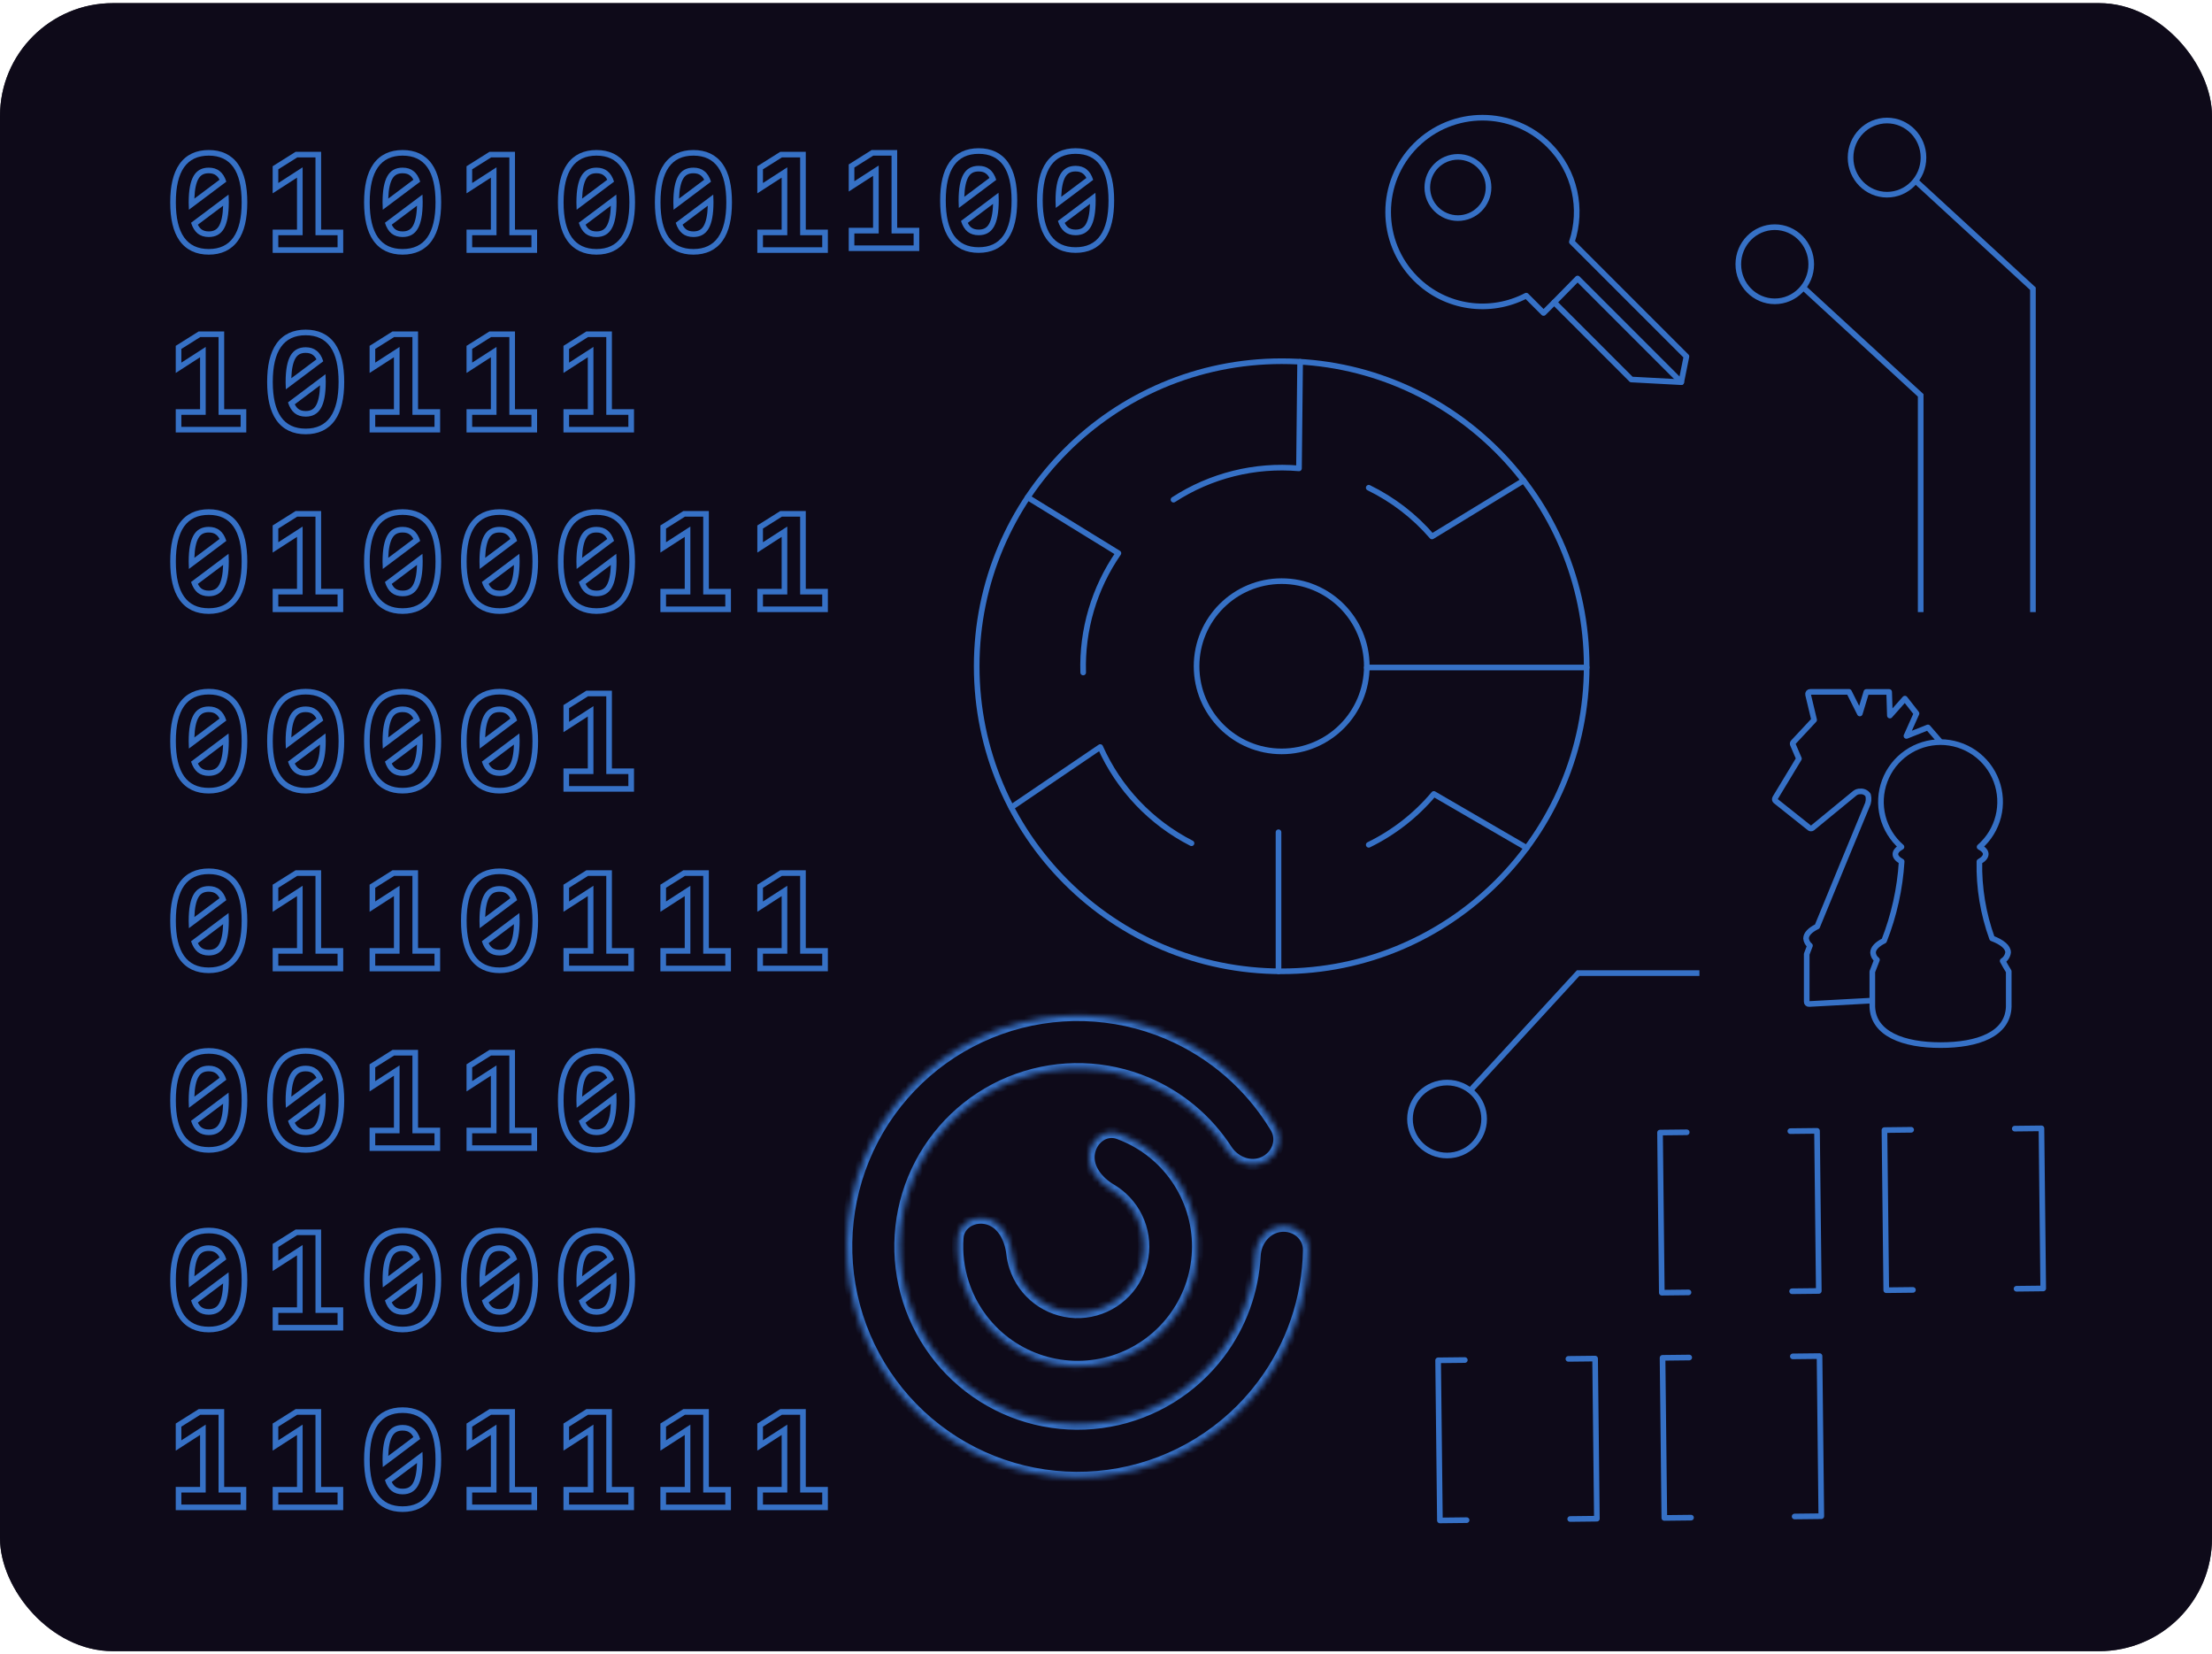 <?xml version="1.0" encoding="UTF-8"?> <svg xmlns="http://www.w3.org/2000/svg" width="392" height="293" viewBox="0 0 392 293" fill="none"> <rect y="0.557" width="392" height="292" rx="20" fill="#02020F"></rect> <rect y="0.557" width="392" height="292" rx="20" fill="#120D1C" fill-opacity="0.8"></rect> <path d="M258.367 38.645C261.363 38.645 263.793 36.215 263.793 33.219C263.793 30.222 261.363 27.793 258.367 27.793C255.37 27.793 252.94 30.222 252.94 33.219C252.94 36.215 255.37 38.645 258.367 38.645Z" stroke="#3671C6" stroke-linecap="round" stroke-linejoin="round"></path> <path d="M298.862 63.162L278.559 42.861C280.495 37.043 279.167 30.38 274.538 25.749C268.009 19.222 257.425 19.222 250.897 25.749C244.37 32.277 244.368 42.862 250.897 49.39C256.196 54.689 264.167 55.686 270.472 52.383L273.543 55.454L275.429 53.569L289.099 67.241L297.942 67.714L298.862 63.162Z" stroke="#3671C6" stroke-linecap="round" stroke-linejoin="round"></path> <path d="M297.942 67.714L279.575 49.346L275.428 53.57" stroke="#3671C6" stroke-linecap="round" stroke-linejoin="round"></path> <path d="M343.915 131.486L341.654 128.887L337.852 130.395L339.632 126.417L337.579 123.786L334.916 126.786L334.788 122.599H330.746L329.591 126.417L327.666 122.583H320.8C320.741 122.581 320.681 122.593 320.627 122.618C320.573 122.643 320.525 122.681 320.488 122.728C320.45 122.774 320.424 122.829 320.412 122.888C320.399 122.946 320.401 123.007 320.416 123.064L321.49 127.556L317.753 131.566C317.711 131.628 317.688 131.7 317.688 131.775C317.688 131.849 317.711 131.922 317.753 131.983L318.795 134.421L314.577 141.399C314.527 141.48 314.508 141.577 314.522 141.671C314.537 141.765 314.585 141.85 314.657 141.912L320.704 146.725C320.773 146.771 320.854 146.796 320.937 146.796C321.02 146.796 321.101 146.771 321.169 146.725L328.693 140.549C328.963 140.328 329.306 140.214 329.655 140.228C329.924 140.2 330.195 140.245 330.441 140.358C330.686 140.471 330.897 140.648 331.051 140.87C331.222 141.515 331.148 142.201 330.842 142.795C330.842 142.795 322.405 163.183 322.036 164.161C320.752 164.787 320.063 165.525 320.063 166.278C320.088 166.525 320.162 166.764 320.281 166.981C320.399 167.198 320.559 167.39 320.752 167.546L320.175 169.054V177.491C320.173 177.544 320.181 177.597 320.201 177.647C320.22 177.697 320.25 177.742 320.287 177.78C320.325 177.817 320.37 177.847 320.42 177.866C320.469 177.885 320.523 177.894 320.576 177.892L331.804 177.282M343.915 131.486C341.759 131.486 339.654 132.145 337.882 133.375C336.11 134.604 334.756 136.345 334.001 138.365C333.246 140.385 333.125 142.587 333.656 144.677C334.186 146.768 335.342 148.646 336.97 150.061C336.264 150.446 335.895 150.895 335.895 151.344C335.895 151.794 336.28 152.259 337.002 152.644C336.704 157.456 335.654 162.192 333.89 166.679C332.623 167.305 331.933 168.043 331.933 168.797C331.951 169.045 332.022 169.286 332.141 169.505C332.26 169.723 332.424 169.914 332.623 170.064L331.804 172.165V178.389C331.981 183.202 337.339 185.175 343.899 185.175C350.46 185.175 355.802 183.282 355.978 178.389V172.117C355.577 171.492 355.24 170.866 354.903 170.257C355.166 170.092 355.388 169.872 355.554 169.611C355.721 169.35 355.827 169.056 355.866 168.749C355.866 167.834 354.855 166.952 353.026 166.262C351.446 161.905 350.684 157.294 350.781 152.66C351.503 152.259 351.888 151.81 351.904 151.344C351.92 150.879 351.519 150.446 350.813 150.061C352.439 148.647 353.595 146.77 354.126 144.681C354.657 142.593 354.538 140.392 353.784 138.372C353.031 136.353 351.68 134.612 349.91 133.381C348.141 132.151 346.038 131.49 343.883 131.486H343.915Z" stroke="#3671C6" stroke-linecap="round" stroke-linejoin="round"></path> <path d="M259.902 269.341L255.173 269.394L254.857 241.025L259.587 240.972M278.264 269.138L282.991 269.084L282.676 240.715L277.946 240.768M299.674 268.899L294.945 268.951L294.629 240.582L299.356 240.529M318.034 268.694L322.763 268.642L322.448 240.272L317.718 240.325M299.229 228.99L294.499 229.043L294.184 200.673L298.914 200.621M317.591 228.786L322.318 228.733L322.003 200.364L317.273 200.416M339.001 228.547L334.272 228.6L333.956 200.231L338.683 200.177M357.36 228.343L362.09 228.29L361.775 199.921L357.045 199.974" stroke="#3671C6" stroke-linecap="round" stroke-linejoin="round"></path> <path d="M227.133 172.098C256.984 172.098 281.182 147.9 281.182 118.049C281.182 88.199 256.984 64 227.133 64C197.283 64 173.084 88.199 173.084 118.049C173.084 147.9 197.283 172.098 227.133 172.098Z" stroke="#3671C6" stroke-linecap="round" stroke-linejoin="round"></path> <path d="M227.133 133.133C235.464 133.133 242.217 126.38 242.217 118.049C242.217 109.719 235.464 102.966 227.133 102.966C218.803 102.966 212.05 109.719 212.05 118.049C212.05 126.38 218.803 133.133 227.133 133.133Z" stroke="#3671C6" stroke-linecap="round" stroke-linejoin="round"></path> <path d="M242.217 118.268H281.182M242.561 86.417C246.844 88.506 250.659 91.444 253.773 95.052L270.013 85.147M242.561 149.682C246.994 147.52 250.924 144.45 254.095 140.672L270.556 150.235M207.964 88.533C214.55 84.256 222.377 82.304 230.2 82.988L230.401 64.098M191.956 119.155C191.719 111.621 193.907 104.21 198.198 98.013L182.124 88.126M211.155 149.408C203.97 145.747 198.26 139.73 194.98 132.363L179.218 143.058M226.572 147.455V172.098" stroke="#3671C6" stroke-linecap="round" stroke-linejoin="round"></path> <path d="M301.163 172.417L279.672 172.417L260.481 193.302" stroke="#3671C6"></path> <path d="M256.44 204.736C252.804 204.736 249.87 201.836 249.87 198.274C249.87 194.713 252.804 191.813 256.44 191.813C260.076 191.813 263.011 194.713 263.011 198.274C263.011 201.836 260.076 204.736 256.44 204.736Z" stroke="#3671C6"></path> <path d="M340.375 108.449L340.375 70.051L319.49 50.86" stroke="#3671C6"></path> <path d="M308.056 46.82C308.056 43.184 310.956 40.249 314.518 40.249C318.079 40.249 320.979 43.184 320.979 46.82C320.979 50.456 318.079 53.39 314.518 53.39C310.956 53.39 308.056 50.456 308.056 46.82Z" stroke="#3671C6"></path> <path d="M360.266 108.449L360.266 51.156L339.381 31.964" stroke="#3671C6"></path> <path d="M327.947 27.924C327.947 24.288 330.847 21.354 334.408 21.354C337.97 21.354 340.87 24.288 340.87 27.924C340.87 31.56 337.97 34.495 334.408 34.495C330.847 34.495 327.947 31.56 327.947 27.924Z" stroke="#3671C6"></path> <path fill-rule="evenodd" clip-rule="evenodd" d="M141.797 264.45V250.666H138.562L135.207 252.774V255.201L139.521 252.416V264.45H135.207V266.578H145.712V264.45H141.797ZM138.522 263.455H134.209V267.573H146.71V263.455H142.796V249.671H138.274L134.209 252.226V257.031L138.522 254.246V263.455Z" fill="#3671C6"></path> <path fill-rule="evenodd" clip-rule="evenodd" d="M124.62 264.45V250.666H121.385L118.03 252.774V255.201L122.343 252.416V264.45H118.03V266.578H128.534V264.45H124.62ZM121.345 263.455H117.031V267.573H129.532V263.455H125.618V249.671H121.096L117.031 252.226V257.031L121.345 254.246V263.455Z" fill="#3671C6"></path> <path fill-rule="evenodd" clip-rule="evenodd" d="M107.442 264.45V250.666H104.207L100.852 252.774V255.201L105.165 252.416V264.45H100.852V266.578H111.356V264.45H107.442ZM104.167 263.455H99.853V267.573H112.355V263.455H108.44V249.671H103.918L99.853 252.226V257.031L104.167 254.246V263.455Z" fill="#3671C6"></path> <path fill-rule="evenodd" clip-rule="evenodd" d="M90.265 264.45V250.666H87.03L83.675 252.774V255.201L87.989 252.416V264.45H83.675V266.578H94.179V264.45H90.265ZM86.99 263.455H82.677V267.573H95.178V263.455H91.264V249.671H86.742L82.677 252.226V257.031L86.99 254.246V263.455Z" fill="#3671C6"></path> <path fill-rule="evenodd" clip-rule="evenodd" d="M65.519 258.622C65.519 264.138 67.463 266.896 71.35 266.896C75.238 266.896 77.181 264.138 77.181 258.622C77.181 253.106 75.238 250.348 71.35 250.348C67.463 250.348 65.519 253.106 65.519 258.622ZM67.796 258.72C67.796 258.686 67.796 258.654 67.796 258.622C67.796 256.514 68.082 254.962 68.654 253.968C69.227 252.973 70.125 252.476 71.35 252.476C72.136 252.476 72.781 252.681 73.287 253.092C73.806 253.49 74.199 254.114 74.465 254.962L67.835 259.935C67.811 259.453 67.798 259.048 67.796 258.72ZM68.804 257.963L73.258 254.622C73.081 254.272 72.881 254.036 72.678 253.881L72.667 253.872L72.656 253.863C72.363 253.625 71.954 253.47 71.35 253.47C70.455 253.47 69.901 253.801 69.52 254.462C69.129 255.142 68.859 256.274 68.804 257.963ZM69.393 264.152C68.874 263.727 68.481 263.091 68.215 262.242L74.865 257.25C74.888 257.728 74.901 258.134 74.904 258.466C74.904 258.52 74.905 258.572 74.905 258.622C74.905 260.73 74.618 262.282 74.046 263.276C73.474 264.271 72.575 264.768 71.35 264.768C70.565 264.768 69.912 264.563 69.393 264.152ZM70.02 263.378C70.331 263.622 70.751 263.774 71.35 263.774C72.245 263.774 72.799 263.444 73.18 262.782C73.576 262.094 73.847 260.943 73.898 259.221L69.42 262.583C69.6 262.945 69.805 263.2 70.02 263.378ZM66.159 265.399C65.016 263.777 64.52 261.466 64.52 258.622C64.52 255.778 65.016 253.467 66.159 251.845C67.348 250.158 69.137 249.353 71.35 249.353C73.563 249.353 75.352 250.158 76.541 251.845C77.684 253.467 78.18 255.778 78.18 258.622C78.18 261.466 77.684 263.777 76.541 265.399C75.352 267.086 73.563 267.891 71.35 267.891C69.137 267.891 67.348 267.086 66.159 265.399Z" fill="#3671C6"></path> <path fill-rule="evenodd" clip-rule="evenodd" d="M55.909 264.45V250.666H52.674L49.319 252.774V255.201L53.632 252.416V264.45H49.319V266.578H59.823V264.45H55.909ZM52.634 263.455H48.32V267.573H60.821V263.455H56.907V249.671H52.385L48.32 252.226V257.031L52.634 254.246V263.455Z" fill="#3671C6"></path> <path fill-rule="evenodd" clip-rule="evenodd" d="M38.731 264.45V250.666H35.496L32.141 252.774V255.201L36.455 252.416V264.45H32.141V266.578H42.645V264.45H38.731ZM35.456 263.455H31.143V267.573H43.644V263.455H39.73V249.671H35.207L31.143 252.226V257.031L35.456 254.246V263.455Z" fill="#3671C6"></path> <path fill-rule="evenodd" clip-rule="evenodd" d="M99.874 226.797C99.874 232.314 101.817 235.072 105.705 235.072C109.592 235.072 111.536 232.314 111.536 226.797C111.536 221.281 109.592 218.523 105.705 218.523C101.817 218.523 99.874 221.281 99.874 226.797ZM102.15 226.895C102.15 226.861 102.15 226.829 102.15 226.797C102.15 224.689 102.436 223.137 103.009 222.143C103.581 221.148 104.48 220.651 105.705 220.651C106.49 220.651 107.136 220.857 107.642 221.268C108.161 221.666 108.554 222.289 108.82 223.137L102.19 228.11C102.166 227.628 102.153 227.223 102.15 226.895ZM103.159 226.138L107.613 222.798C107.435 222.447 107.236 222.211 107.033 222.056L107.022 222.047L107.011 222.038C106.717 221.8 106.309 221.646 105.705 221.646C104.809 221.646 104.256 221.976 103.875 222.638C103.484 223.317 103.214 224.449 103.159 226.138ZM103.748 232.327C103.228 231.902 102.836 231.266 102.569 230.417L109.219 225.425C109.242 225.904 109.255 226.309 109.258 226.641C109.259 226.695 109.259 226.747 109.259 226.797C109.259 228.906 108.973 230.457 108.401 231.452C107.828 232.446 106.929 232.943 105.705 232.943C104.919 232.943 104.267 232.738 103.748 232.327ZM104.375 231.553C104.686 231.797 105.105 231.949 105.705 231.949C106.6 231.949 107.153 231.619 107.534 230.957C107.93 230.269 108.202 229.119 108.252 227.396L103.775 230.758C103.954 231.12 104.16 231.376 104.375 231.553ZM100.514 233.574C99.371 231.952 98.875 229.641 98.875 226.797C98.875 223.953 99.371 221.643 100.514 220.02C101.703 218.333 103.491 217.528 105.705 217.528C107.918 217.528 109.706 218.333 110.895 220.02C112.039 221.643 112.534 223.953 112.534 226.797C112.534 229.641 112.039 231.952 110.895 233.574C109.706 235.261 107.918 236.066 105.705 236.066C103.491 236.066 101.703 235.261 100.514 233.574Z" fill="#3671C6"></path> <path fill-rule="evenodd" clip-rule="evenodd" d="M82.696 226.797C82.696 232.314 84.639 235.072 88.527 235.072C92.414 235.072 94.358 232.314 94.358 226.797C94.358 221.281 92.414 218.523 88.527 218.523C84.639 218.523 82.696 221.281 82.696 226.797ZM84.973 226.895C84.972 226.861 84.972 226.829 84.972 226.797C84.972 224.689 85.258 223.137 85.831 222.143C86.403 221.148 87.302 220.651 88.527 220.651C89.312 220.651 89.958 220.857 90.464 221.268C90.983 221.666 91.376 222.289 91.642 223.137L85.012 228.11C84.988 227.628 84.975 227.223 84.973 226.895ZM85.981 226.138L90.435 222.798C90.258 222.447 90.058 222.211 89.855 222.056L89.844 222.047L89.833 222.038C89.539 221.8 89.131 221.646 88.527 221.646C87.632 221.646 87.078 221.976 86.697 222.638C86.306 223.317 86.036 224.449 85.981 226.138ZM86.57 232.327C86.051 231.902 85.658 231.266 85.392 230.417L92.042 225.425C92.064 225.904 92.078 226.309 92.081 226.641C92.081 226.695 92.082 226.747 92.082 226.797C92.082 228.906 91.795 230.457 91.223 231.452C90.65 232.446 89.752 232.943 88.527 232.943C87.741 232.943 87.089 232.738 86.57 232.327ZM87.197 231.553C87.508 231.797 87.928 231.949 88.527 231.949C89.422 231.949 89.976 231.619 90.357 230.957C90.752 230.269 91.024 229.119 91.075 227.396L86.597 230.758C86.777 231.12 86.982 231.376 87.197 231.553ZM83.336 233.574C82.193 231.952 81.697 229.641 81.697 226.797C81.697 223.953 82.193 221.643 83.336 220.02C84.525 218.333 86.314 217.528 88.527 217.528C90.74 217.528 92.529 218.333 93.718 220.02C94.861 221.643 95.356 223.953 95.356 226.797C95.356 229.641 94.861 231.952 93.718 233.574C92.529 235.261 90.74 236.066 88.527 236.066C86.314 236.066 84.525 235.261 83.336 233.574Z" fill="#3671C6"></path> <path fill-rule="evenodd" clip-rule="evenodd" d="M65.519 226.797C65.519 232.313 67.463 235.071 71.35 235.071C75.238 235.071 77.181 232.313 77.181 226.797C77.181 221.281 75.238 218.523 71.35 218.523C67.463 218.523 65.519 221.281 65.519 226.797ZM67.796 226.895C67.796 226.861 67.796 226.829 67.796 226.797C67.796 224.689 68.082 223.137 68.654 222.143C69.227 221.148 70.125 220.651 71.35 220.651C72.136 220.651 72.781 220.856 73.287 221.267C73.806 221.665 74.199 222.289 74.465 223.137L67.835 228.11C67.811 227.628 67.798 227.223 67.796 226.895ZM68.804 226.138L73.258 222.797C73.081 222.447 72.881 222.211 72.678 222.056L72.667 222.047L72.656 222.038C72.363 221.8 71.954 221.645 71.35 221.645C70.455 221.645 69.901 221.976 69.52 222.637C69.129 223.317 68.859 224.449 68.804 226.138ZM69.393 232.327C68.874 231.902 68.481 231.266 68.215 230.417L74.865 225.425C74.888 225.903 74.901 226.309 74.904 226.641C74.904 226.695 74.905 226.747 74.905 226.797C74.905 228.905 74.618 230.457 74.046 231.451C73.474 232.446 72.575 232.943 71.35 232.943C70.565 232.943 69.912 232.738 69.393 232.327ZM70.02 231.553C70.331 231.797 70.751 231.949 71.35 231.949C72.245 231.949 72.799 231.619 73.18 230.957C73.576 230.269 73.847 229.118 73.898 227.396L69.42 230.758C69.6 231.12 69.805 231.375 70.02 231.553ZM66.159 233.574C65.016 231.952 64.52 229.641 64.52 226.797C64.52 223.953 65.016 221.642 66.159 220.02C67.348 218.333 69.137 217.528 71.35 217.528C73.563 217.528 75.352 218.333 76.541 220.02C77.684 221.642 78.18 223.953 78.18 226.797C78.18 229.641 77.684 231.952 76.541 233.574C75.352 235.261 73.563 236.066 71.35 236.066C69.137 236.066 67.348 235.261 66.159 233.574Z" fill="#3671C6"></path> <path fill-rule="evenodd" clip-rule="evenodd" d="M55.909 232.625V218.841H52.674L49.319 220.95V223.376L53.632 220.591V232.625H49.319V234.753H59.823V232.625H55.909ZM52.634 231.631H48.32V235.748H60.821V231.631H56.907V217.847H52.385L48.32 220.401V225.206L52.634 222.421V231.631Z" fill="#3671C6"></path> <path fill-rule="evenodd" clip-rule="evenodd" d="M31.163 226.797C31.163 232.314 33.106 235.072 36.994 235.072C40.881 235.072 42.825 232.314 42.825 226.797C42.825 221.281 40.881 218.523 36.994 218.523C33.106 218.523 31.163 221.281 31.163 226.797ZM33.439 226.895C33.439 226.861 33.439 226.829 33.439 226.797C33.439 224.689 33.725 223.137 34.298 222.143C34.87 221.148 35.769 220.651 36.994 220.651C37.779 220.651 38.425 220.857 38.931 221.268C39.45 221.666 39.843 222.289 40.109 223.137L33.479 228.11C33.455 227.628 33.442 227.223 33.439 226.895ZM34.448 226.138L38.902 222.798C38.724 222.447 38.525 222.211 38.322 222.056L38.311 222.047L38.3 222.038C38.006 221.8 37.598 221.646 36.994 221.646C36.099 221.646 35.545 221.976 35.164 222.638C34.773 223.317 34.503 224.449 34.448 226.138ZM35.037 232.327C34.517 231.902 34.125 231.266 33.858 230.417L40.508 225.425C40.531 225.904 40.544 226.309 40.547 226.641C40.548 226.695 40.548 226.747 40.548 226.797C40.548 228.906 40.262 230.457 39.69 231.452C39.117 232.446 38.218 232.943 36.994 232.943C36.208 232.943 35.556 232.738 35.037 232.327ZM35.664 231.553C35.975 231.797 36.395 231.949 36.994 231.949C37.889 231.949 38.443 231.619 38.823 230.957C39.219 230.269 39.491 229.119 39.541 227.396L35.064 230.758C35.243 231.12 35.449 231.376 35.664 231.553ZM31.803 233.574C30.66 231.952 30.164 229.641 30.164 226.797C30.164 223.953 30.66 221.643 31.803 220.02C32.992 218.333 34.781 217.528 36.994 217.528C39.207 217.528 40.995 218.333 42.184 220.02C43.328 221.643 43.823 223.953 43.823 226.797C43.823 229.641 43.328 231.952 42.184 233.574C40.995 235.261 39.207 236.066 36.994 236.066C34.781 236.066 32.992 235.261 31.803 233.574Z" fill="#3671C6"></path> <path fill-rule="evenodd" clip-rule="evenodd" d="M99.874 194.973C99.874 200.489 101.817 203.247 105.705 203.247C109.592 203.247 111.536 200.489 111.536 194.973C111.536 189.456 109.592 186.698 105.705 186.698C101.817 186.698 99.874 189.456 99.874 194.973ZM102.15 195.07C102.15 195.037 102.15 195.004 102.15 194.973C102.15 192.864 102.436 191.313 103.009 190.318C103.581 189.324 104.48 188.826 105.705 188.826C106.49 188.826 107.136 189.032 107.642 189.443C108.161 189.841 108.554 190.464 108.82 191.313L102.19 196.285C102.166 195.804 102.153 195.399 102.15 195.07ZM103.159 194.314L107.613 190.973C107.435 190.623 107.236 190.387 107.033 190.231L107.022 190.223L107.011 190.214C106.717 189.975 106.309 189.821 105.705 189.821C104.809 189.821 104.256 190.151 103.875 190.813C103.484 191.492 103.214 192.624 103.159 194.314ZM103.748 200.502C103.228 200.078 102.836 199.441 102.569 198.593L109.219 193.6C109.242 194.079 109.255 194.484 109.258 194.816C109.259 194.87 109.259 194.922 109.259 194.973C109.259 197.081 108.973 198.632 108.401 199.627C107.828 200.621 106.929 201.119 105.705 201.119C104.919 201.119 104.267 200.913 103.748 200.502ZM104.375 199.728C104.686 199.972 105.105 200.124 105.705 200.124C106.6 200.124 107.153 199.794 107.534 199.132C107.93 198.445 108.202 197.294 108.252 195.572L103.775 198.933C103.954 199.295 104.16 199.551 104.375 199.728ZM100.514 201.75C99.371 200.127 98.875 197.817 98.875 194.973C98.875 192.129 99.371 189.818 100.514 188.195C101.703 186.509 103.491 185.704 105.705 185.704C107.918 185.704 109.706 186.509 110.895 188.195C112.039 189.818 112.534 192.129 112.534 194.973C112.534 197.817 112.039 200.127 110.895 201.75C109.706 203.437 107.918 204.242 105.705 204.242C103.491 204.242 101.703 203.437 100.514 201.75Z" fill="#3671C6"></path> <path fill-rule="evenodd" clip-rule="evenodd" d="M90.265 200.801V187.017H87.03L83.675 189.125V191.552L87.989 188.767V200.801H83.675V202.929H94.179V200.801H90.265ZM86.99 199.806H82.677V203.923H95.178V199.806H91.264V186.022H86.742L82.677 188.577V193.381L86.99 190.597V199.806Z" fill="#3671C6"></path> <path fill-rule="evenodd" clip-rule="evenodd" d="M73.087 200.801V187.016H69.851L66.496 189.125V191.552L70.81 188.767V200.801H66.496V202.929H77.001V200.801H73.087ZM69.811 199.806H65.498V203.923H77.999V199.806H74.085V186.022H69.563L65.498 188.576V193.381L69.811 190.597V199.806Z" fill="#3671C6"></path> <path fill-rule="evenodd" clip-rule="evenodd" d="M48.34 194.973C48.34 200.489 50.284 203.247 54.171 203.247C58.059 203.247 60.003 200.489 60.003 194.973C60.003 189.456 58.059 186.698 54.171 186.698C50.284 186.698 48.34 189.456 48.34 194.973ZM50.617 195.07C50.617 195.037 50.617 195.004 50.617 194.973C50.617 192.864 50.903 191.313 51.475 190.318C52.048 189.324 52.947 188.827 54.171 188.827C54.957 188.827 55.603 189.032 56.108 189.443C56.628 189.841 57.02 190.464 57.287 191.313L50.657 196.286C50.633 195.804 50.619 195.399 50.617 195.07ZM51.626 194.314L56.08 190.973C55.902 190.623 55.702 190.387 55.5 190.231L55.488 190.223L55.477 190.214C55.184 189.975 54.775 189.821 54.171 189.821C53.276 189.821 52.723 190.151 52.342 190.813C51.951 191.493 51.681 192.625 51.626 194.314ZM52.214 200.502C51.695 200.078 51.302 199.441 51.036 198.593L57.686 193.6C57.709 194.079 57.722 194.484 57.725 194.816C57.726 194.87 57.726 194.923 57.726 194.973C57.726 197.081 57.44 198.633 56.867 199.627C56.295 200.622 55.396 201.119 54.171 201.119C53.386 201.119 52.734 200.913 52.214 200.502ZM52.842 199.728C53.153 199.972 53.572 200.124 54.171 200.124C55.067 200.124 55.62 199.794 56.001 199.132C56.397 198.445 56.668 197.294 56.719 195.572L52.241 198.933C52.421 199.295 52.627 199.551 52.842 199.728ZM48.981 201.75C47.837 200.127 47.342 197.817 47.342 194.973C47.342 192.129 47.837 189.818 48.981 188.196C50.17 186.509 51.958 185.704 54.171 185.704C56.385 185.704 58.173 186.509 59.362 188.196C60.505 189.818 61.001 192.129 61.001 194.973C61.001 197.817 60.505 200.127 59.362 201.75C58.173 203.437 56.385 204.242 54.171 204.242C51.958 204.242 50.17 203.437 48.981 201.75Z" fill="#3671C6"></path> <path fill-rule="evenodd" clip-rule="evenodd" d="M31.163 194.973C31.163 200.489 33.106 203.247 36.994 203.247C40.881 203.247 42.825 200.489 42.825 194.973C42.825 189.456 40.881 186.698 36.994 186.698C33.106 186.698 31.163 189.456 31.163 194.973ZM33.439 195.07C33.439 195.037 33.439 195.004 33.439 194.973C33.439 192.864 33.725 191.313 34.298 190.318C34.87 189.324 35.769 188.826 36.994 188.826C37.779 188.826 38.425 189.032 38.931 189.443C39.45 189.841 39.843 190.464 40.109 191.313L33.479 196.285C33.455 195.804 33.442 195.399 33.439 195.07ZM34.448 194.314L38.902 190.973C38.724 190.623 38.525 190.387 38.322 190.231L38.311 190.223L38.3 190.214C38.006 189.975 37.598 189.821 36.994 189.821C36.099 189.821 35.545 190.151 35.164 190.813C34.773 191.492 34.503 192.624 34.448 194.314ZM35.037 200.502C34.517 200.078 34.125 199.441 33.858 198.593L40.508 193.6C40.531 194.079 40.544 194.484 40.547 194.816C40.548 194.87 40.548 194.922 40.548 194.973C40.548 197.081 40.262 198.632 39.69 199.627C39.117 200.621 38.218 201.119 36.994 201.119C36.208 201.119 35.556 200.913 35.037 200.502ZM35.664 199.728C35.975 199.972 36.395 200.124 36.994 200.124C37.889 200.124 38.443 199.794 38.823 199.132C39.219 198.445 39.491 197.294 39.541 195.572L35.064 198.933C35.243 199.295 35.449 199.551 35.664 199.728ZM31.803 201.75C30.66 200.127 30.164 197.817 30.164 194.973C30.164 192.129 30.66 189.818 31.803 188.195C32.992 186.509 34.781 185.704 36.994 185.704C39.207 185.704 40.995 186.509 42.184 188.195C43.328 189.818 43.823 192.129 43.823 194.973C43.823 197.817 43.328 200.127 42.184 201.75C40.995 203.437 39.207 204.242 36.994 204.242C34.781 204.242 32.992 203.437 31.803 201.75Z" fill="#3671C6"></path> <path fill-rule="evenodd" clip-rule="evenodd" d="M141.797 168.976V155.192H138.562L135.207 157.3V159.727L139.521 156.942V168.976H135.207V171.104H145.712V168.976H141.797ZM138.522 167.981H134.209V172.098H146.71V167.981H142.796V154.197H138.274L134.209 156.752V161.556L138.522 158.772V167.981Z" fill="#3671C6"></path> <path fill-rule="evenodd" clip-rule="evenodd" d="M124.62 168.976V155.192H121.385L118.03 157.3V159.727L122.343 156.942V168.976H118.03V171.104H128.534V168.976H124.62ZM121.345 167.981H117.031V172.099H129.532V167.981H125.618V154.197H121.096L117.031 156.752V161.556L121.345 158.772V167.981Z" fill="#3671C6"></path> <path fill-rule="evenodd" clip-rule="evenodd" d="M107.442 168.976V155.192H104.207L100.852 157.3V159.727L105.165 156.942V168.976H100.852V171.104H111.356V168.976H107.442ZM104.167 167.981H99.853V172.099H112.355V167.981H108.44V154.197H103.918L99.853 156.752V161.556L104.167 158.772V167.981Z" fill="#3671C6"></path> <path fill-rule="evenodd" clip-rule="evenodd" d="M82.696 163.148C82.696 168.664 84.639 171.422 88.527 171.422C92.414 171.422 94.358 168.664 94.358 163.148C94.358 157.632 92.414 154.873 88.527 154.873C84.639 154.873 82.696 157.632 82.696 163.148ZM84.973 163.245C84.972 163.212 84.972 163.18 84.972 163.148C84.972 161.039 85.258 159.488 85.831 158.494C86.403 157.499 87.302 157.002 88.527 157.002C89.312 157.002 89.958 157.207 90.464 157.618C90.983 158.016 91.376 158.639 91.642 159.488L85.012 164.461C84.988 163.979 84.975 163.574 84.973 163.245ZM85.981 162.489L90.435 159.148C90.258 158.798 90.058 158.562 89.855 158.407L89.844 158.398L89.833 158.389C89.539 158.151 89.131 157.996 88.527 157.996C87.632 157.996 87.078 158.326 86.697 158.988C86.306 159.668 86.036 160.8 85.981 162.489ZM86.57 168.677C86.051 168.253 85.658 167.617 85.392 166.768L92.042 161.775C92.064 162.254 92.078 162.66 92.081 162.991C92.081 163.046 92.082 163.098 92.082 163.148C92.082 165.256 91.795 166.808 91.223 167.802C90.65 168.797 89.752 169.294 88.527 169.294C87.741 169.294 87.089 169.088 86.57 168.677ZM87.197 167.904C87.508 168.147 87.928 168.299 88.527 168.299C89.422 168.299 89.976 167.969 90.357 167.308C90.752 166.62 91.024 165.469 91.075 163.747L86.597 167.109C86.777 167.47 86.982 167.726 87.197 167.904ZM83.336 169.925C82.193 168.302 81.697 165.992 81.697 163.148C81.697 160.304 82.193 157.993 83.336 156.371C84.525 154.684 86.314 153.879 88.527 153.879C90.74 153.879 92.529 154.684 93.718 156.371C94.861 157.993 95.356 160.304 95.356 163.148C95.356 165.992 94.861 168.302 93.718 169.925C92.529 171.612 90.74 172.417 88.527 172.417C86.314 172.417 84.525 171.612 83.336 169.925Z" fill="#3671C6"></path> <path fill-rule="evenodd" clip-rule="evenodd" d="M73.087 168.976V155.192H69.851L66.496 157.3V159.727L70.81 156.942V168.976H66.496V171.104H77.001V168.976H73.087ZM69.811 167.981H65.498V172.099H77.999V167.981H74.085V154.197H69.563L65.498 156.752V161.556L69.811 158.772V167.981Z" fill="#3671C6"></path> <path fill-rule="evenodd" clip-rule="evenodd" d="M55.909 168.976V155.192H52.674L49.319 157.3V159.727L53.632 156.942V168.976H49.319V171.104H59.823V168.976H55.909ZM52.634 167.981H48.32V172.099H60.821V167.981H56.907V154.197H52.385L48.32 156.752V161.556L52.634 158.772V167.981Z" fill="#3671C6"></path> <path fill-rule="evenodd" clip-rule="evenodd" d="M31.163 163.148C31.163 168.664 33.106 171.422 36.994 171.422C40.881 171.422 42.825 168.664 42.825 163.148C42.825 157.632 40.881 154.873 36.994 154.873C33.106 154.873 31.163 157.632 31.163 163.148ZM33.439 163.245C33.439 163.212 33.439 163.18 33.439 163.148C33.439 161.039 33.725 159.488 34.298 158.494C34.87 157.499 35.769 157.002 36.994 157.002C37.779 157.002 38.425 157.207 38.931 157.618C39.45 158.016 39.843 158.639 40.109 159.488L33.479 164.461C33.455 163.979 33.442 163.574 33.439 163.245ZM34.448 162.489L38.902 159.148C38.724 158.798 38.525 158.562 38.322 158.407L38.311 158.398L38.3 158.389C38.006 158.151 37.598 157.996 36.994 157.996C36.099 157.996 35.545 158.326 35.164 158.988C34.773 159.668 34.503 160.8 34.448 162.489ZM35.037 168.677C34.517 168.253 34.125 167.617 33.858 166.768L40.508 161.775C40.531 162.254 40.544 162.66 40.547 162.991C40.548 163.046 40.548 163.098 40.548 163.148C40.548 165.256 40.262 166.808 39.69 167.802C39.117 168.797 38.218 169.294 36.994 169.294C36.208 169.294 35.556 169.088 35.037 168.677ZM35.664 167.904C35.975 168.147 36.395 168.299 36.994 168.299C37.889 168.299 38.443 167.969 38.823 167.308C39.219 166.62 39.491 165.469 39.541 163.747L35.064 167.109C35.243 167.47 35.449 167.726 35.664 167.904ZM31.803 169.925C30.66 168.302 30.164 165.992 30.164 163.148C30.164 160.304 30.66 157.993 31.803 156.371C32.992 154.684 34.781 153.879 36.994 153.879C39.207 153.879 40.995 154.684 42.184 156.371C43.328 157.993 43.823 160.304 43.823 163.148C43.823 165.992 43.328 168.302 42.184 169.925C40.995 171.612 39.207 172.417 36.994 172.417C34.781 172.417 32.992 171.612 31.803 169.925Z" fill="#3671C6"></path> <path fill-rule="evenodd" clip-rule="evenodd" d="M107.442 137.151V123.367H104.207L100.852 125.475V127.902L105.165 125.117V137.151H100.852V139.279H111.356V137.151H107.442ZM104.167 136.157H99.853V140.274H112.355V136.157H108.44V122.372H103.918L99.853 124.927V129.732L104.167 126.947V136.157Z" fill="#3671C6"></path> <path fill-rule="evenodd" clip-rule="evenodd" d="M82.696 131.323C82.696 136.84 84.639 139.598 88.527 139.598C92.414 139.598 94.358 136.84 94.358 131.323C94.358 125.807 92.414 123.049 88.527 123.049C84.639 123.049 82.696 125.807 82.696 131.323ZM84.973 131.421C84.972 131.387 84.972 131.355 84.972 131.323C84.972 129.215 85.258 127.663 85.831 126.669C86.403 125.674 87.302 125.177 88.527 125.177C89.312 125.177 89.958 125.383 90.464 125.794C90.983 126.192 91.376 126.815 91.642 127.663L85.012 132.636C84.988 132.154 84.975 131.749 84.973 131.421ZM85.981 130.664L90.435 127.324C90.258 126.973 90.058 126.737 89.855 126.582L89.844 126.573L89.833 126.564C89.539 126.326 89.131 126.172 88.527 126.172C87.632 126.172 87.078 126.502 86.697 127.164C86.306 127.843 86.036 128.975 85.981 130.664ZM86.57 136.853C86.051 136.428 85.658 135.792 85.392 134.943L92.042 129.951C92.064 130.43 92.078 130.835 92.081 131.167C92.081 131.221 92.082 131.273 92.082 131.323C92.082 133.432 91.795 134.983 91.223 135.978C90.65 136.972 89.752 137.469 88.527 137.469C87.741 137.469 87.089 137.264 86.57 136.853ZM87.197 136.079C87.508 136.323 87.928 136.475 88.527 136.475C89.422 136.475 89.976 136.145 90.357 135.483C90.752 134.795 91.024 133.645 91.075 131.922L86.597 135.284C86.777 135.646 86.982 135.902 87.197 136.079ZM83.336 138.1C82.193 136.478 81.697 134.167 81.697 131.323C81.697 128.479 82.193 126.169 83.336 124.546C84.525 122.859 86.314 122.054 88.527 122.054C90.74 122.054 92.529 122.859 93.718 124.546C94.861 126.169 95.356 128.479 95.356 131.323C95.356 134.167 94.861 136.478 93.718 138.1C92.529 139.787 90.74 140.592 88.527 140.592C86.314 140.592 84.525 139.787 83.336 138.1Z" fill="#3671C6"></path> <path fill-rule="evenodd" clip-rule="evenodd" d="M65.519 131.323C65.519 136.84 67.463 139.598 71.35 139.598C75.238 139.598 77.181 136.84 77.181 131.323C77.181 125.807 75.238 123.049 71.35 123.049C67.463 123.049 65.519 125.807 65.519 131.323ZM67.796 131.421C67.796 131.388 67.796 131.355 67.796 131.323C67.796 129.215 68.082 127.664 68.654 126.669C69.227 125.675 70.125 125.177 71.35 125.177C72.136 125.177 72.781 125.383 73.287 125.794C73.806 126.192 74.199 126.815 74.465 127.664L67.835 132.636C67.811 132.155 67.798 131.749 67.796 131.421ZM68.804 130.664L73.258 127.324C73.081 126.973 72.881 126.737 72.678 126.582L72.667 126.573L72.656 126.564C72.363 126.326 71.954 126.172 71.35 126.172C70.455 126.172 69.901 126.502 69.52 127.164C69.129 127.843 68.859 128.975 68.804 130.664ZM69.393 136.853C68.874 136.429 68.481 135.792 68.215 134.943L74.865 129.951C74.888 130.43 74.901 130.835 74.904 131.167C74.904 131.221 74.905 131.273 74.905 131.323C74.905 133.432 74.618 134.983 74.046 135.978C73.474 136.972 72.575 137.47 71.35 137.47C70.565 137.47 69.912 137.264 69.393 136.853ZM70.02 136.079C70.331 136.323 70.751 136.475 71.35 136.475C72.245 136.475 72.799 136.145 73.18 135.483C73.576 134.796 73.847 133.645 73.898 131.922L69.42 135.284C69.6 135.646 69.805 135.902 70.02 136.079ZM66.159 138.101C65.016 136.478 64.52 134.167 64.52 131.323C64.52 128.479 65.016 126.169 66.159 124.546C67.348 122.859 69.137 122.054 71.35 122.054C73.563 122.054 75.352 122.859 76.541 124.546C77.684 126.169 78.18 128.479 78.18 131.323C78.18 134.167 77.684 136.478 76.541 138.101C75.352 139.787 73.563 140.592 71.35 140.592C69.137 140.592 67.348 139.787 66.159 138.101Z" fill="#3671C6"></path> <path fill-rule="evenodd" clip-rule="evenodd" d="M48.34 131.323C48.34 136.84 50.284 139.598 54.171 139.598C58.059 139.598 60.003 136.84 60.003 131.323C60.003 125.807 58.059 123.049 54.171 123.049C50.284 123.049 48.34 125.807 48.34 131.323ZM50.617 131.421C50.617 131.388 50.617 131.355 50.617 131.323C50.617 129.215 50.903 127.664 51.475 126.669C52.048 125.675 52.947 125.177 54.171 125.177C54.957 125.177 55.603 125.383 56.108 125.794C56.628 126.192 57.02 126.815 57.287 127.664L50.657 132.636C50.633 132.155 50.619 131.749 50.617 131.421ZM51.626 130.664L56.08 127.324C55.902 126.973 55.702 126.737 55.5 126.582L55.488 126.573L55.477 126.564C55.184 126.326 54.775 126.172 54.171 126.172C53.276 126.172 52.723 126.502 52.342 127.164C51.951 127.843 51.681 128.975 51.626 130.664ZM52.214 136.853C51.695 136.429 51.302 135.792 51.036 134.943L57.686 129.951C57.709 130.43 57.722 130.835 57.725 131.167C57.726 131.221 57.726 131.273 57.726 131.323C57.726 133.432 57.44 134.983 56.867 135.978C56.295 136.972 55.396 137.47 54.171 137.47C53.386 137.47 52.734 137.264 52.214 136.853ZM52.842 136.079C53.153 136.323 53.572 136.475 54.171 136.475C55.067 136.475 55.62 136.145 56.001 135.483C56.397 134.796 56.668 133.645 56.719 131.922L52.241 135.284C52.421 135.646 52.627 135.902 52.842 136.079ZM48.981 138.101C47.837 136.478 47.342 134.167 47.342 131.323C47.342 128.479 47.837 126.169 48.981 124.546C50.17 122.859 51.958 122.054 54.171 122.054C56.385 122.054 58.173 122.859 59.362 124.546C60.505 126.169 61.001 128.479 61.001 131.323C61.001 134.167 60.505 136.478 59.362 138.101C58.173 139.787 56.385 140.592 54.171 140.592C51.958 140.592 50.17 139.787 48.981 138.101Z" fill="#3671C6"></path> <path fill-rule="evenodd" clip-rule="evenodd" d="M31.163 131.323C31.163 136.84 33.106 139.598 36.994 139.598C40.881 139.598 42.825 136.84 42.825 131.323C42.825 125.807 40.881 123.049 36.994 123.049C33.106 123.049 31.163 125.807 31.163 131.323ZM33.439 131.421C33.439 131.387 33.439 131.355 33.439 131.323C33.439 129.215 33.725 127.663 34.298 126.669C34.87 125.674 35.769 125.177 36.994 125.177C37.779 125.177 38.425 125.383 38.931 125.794C39.45 126.192 39.843 126.815 40.109 127.663L33.479 132.636C33.455 132.154 33.442 131.749 33.439 131.421ZM34.448 130.664L38.902 127.324C38.724 126.973 38.525 126.737 38.322 126.582L38.311 126.573L38.3 126.564C38.006 126.326 37.598 126.172 36.994 126.172C36.099 126.172 35.545 126.502 35.164 127.164C34.773 127.843 34.503 128.975 34.448 130.664ZM35.037 136.853C34.517 136.428 34.125 135.792 33.858 134.943L40.508 129.951C40.531 130.43 40.544 130.835 40.547 131.167C40.548 131.221 40.548 131.273 40.548 131.323C40.548 133.432 40.262 134.983 39.69 135.978C39.117 136.972 38.218 137.469 36.994 137.469C36.208 137.469 35.556 137.264 35.037 136.853ZM35.664 136.079C35.975 136.323 36.395 136.475 36.994 136.475C37.889 136.475 38.443 136.145 38.823 135.483C39.219 134.795 39.491 133.645 39.541 131.922L35.064 135.284C35.243 135.646 35.449 135.902 35.664 136.079ZM31.803 138.1C30.66 136.478 30.164 134.167 30.164 131.323C30.164 128.479 30.66 126.169 31.803 124.546C32.992 122.859 34.781 122.054 36.994 122.054C39.207 122.054 40.995 122.859 42.184 124.546C43.328 126.169 43.823 128.479 43.823 131.323C43.823 134.167 43.328 136.478 42.184 138.1C40.995 139.787 39.207 140.592 36.994 140.592C34.781 140.592 32.992 139.787 31.803 138.1Z" fill="#3671C6"></path> <path fill-rule="evenodd" clip-rule="evenodd" d="M141.797 105.326V91.542H138.562L135.207 93.651V96.077L139.521 93.293V105.326H135.207V107.455H145.712V105.326H141.797ZM138.522 104.332H134.209V108.449H146.71V104.332H142.796V90.548H138.274L134.209 93.102V97.907L138.522 95.122V104.332Z" fill="#3671C6"></path> <path fill-rule="evenodd" clip-rule="evenodd" d="M124.62 105.326V91.542H121.385L118.03 93.651V96.077L122.343 93.293V105.326H118.03V107.455H128.534V105.326H124.62ZM121.345 104.332H117.031V108.449H129.532V104.332H125.618V90.548H121.096L117.031 93.102V97.907L121.345 95.123V104.332Z" fill="#3671C6"></path> <path fill-rule="evenodd" clip-rule="evenodd" d="M99.874 99.499C99.874 105.015 101.817 107.773 105.705 107.773C109.592 107.773 111.536 105.015 111.536 99.499C111.536 93.982 109.592 91.224 105.705 91.224C101.817 91.224 99.874 93.982 99.874 99.499ZM102.15 99.596C102.15 99.563 102.15 99.53 102.15 99.499C102.15 97.39 102.436 95.839 103.009 94.844C103.581 93.85 104.48 93.352 105.705 93.352C106.49 93.352 107.136 93.558 107.642 93.969C108.161 94.367 108.554 94.99 108.82 95.839L102.19 100.811C102.166 100.33 102.153 99.925 102.15 99.596ZM103.159 98.84L107.613 95.499C107.435 95.148 107.236 94.913 107.033 94.757L107.022 94.749L107.011 94.74C106.717 94.501 106.309 94.347 105.705 94.347C104.809 94.347 104.256 94.677 103.875 95.339C103.484 96.018 103.214 97.15 103.159 98.84ZM103.748 105.028C103.228 104.604 102.836 103.967 102.569 103.119L109.219 98.126C109.242 98.605 109.255 99.01 109.258 99.342C109.259 99.396 109.259 99.448 109.259 99.499C109.259 101.607 108.973 103.158 108.401 104.153C107.828 105.147 106.929 105.645 105.705 105.645C104.919 105.645 104.267 105.439 103.748 105.028ZM104.375 104.254C104.686 104.498 105.105 104.65 105.705 104.65C106.6 104.65 107.153 104.32 107.534 103.658C107.93 102.971 108.202 101.82 108.252 100.098L103.775 103.459C103.954 103.821 104.16 104.077 104.375 104.254ZM100.514 106.276C99.371 104.653 98.875 102.343 98.875 99.499C98.875 96.654 99.371 94.344 100.514 92.721C101.703 91.034 103.491 90.23 105.705 90.23C107.918 90.23 109.706 91.034 110.895 92.721C112.039 94.344 112.534 96.654 112.534 99.499C112.534 102.343 112.039 104.653 110.895 106.276C109.706 107.963 107.918 108.767 105.705 108.767C103.491 108.767 101.703 107.963 100.514 106.276Z" fill="#3671C6"></path> <path fill-rule="evenodd" clip-rule="evenodd" d="M82.696 99.499C82.696 105.015 84.639 107.773 88.527 107.773C92.414 107.773 94.358 105.015 94.358 99.499C94.358 93.982 92.414 91.224 88.527 91.224C84.639 91.224 82.696 93.982 82.696 99.499ZM84.973 99.596C84.972 99.563 84.972 99.53 84.972 99.499C84.972 97.39 85.258 95.839 85.831 94.844C86.403 93.85 87.302 93.352 88.527 93.352C89.312 93.352 89.958 93.558 90.464 93.969C90.983 94.367 91.376 94.99 91.642 95.839L85.012 100.811C84.988 100.33 84.975 99.925 84.973 99.596ZM85.981 98.84L90.435 95.499C90.258 95.148 90.058 94.913 89.855 94.757L89.844 94.749L89.833 94.74C89.539 94.501 89.131 94.347 88.527 94.347C87.632 94.347 87.078 94.677 86.697 95.339C86.306 96.018 86.036 97.15 85.981 98.84ZM86.57 105.028C86.051 104.604 85.658 103.967 85.392 103.119L92.042 98.126C92.064 98.605 92.078 99.01 92.081 99.342C92.081 99.396 92.082 99.448 92.082 99.499C92.082 101.607 91.795 103.158 91.223 104.153C90.65 105.147 89.752 105.645 88.527 105.645C87.741 105.645 87.089 105.439 86.57 105.028ZM87.197 104.254C87.508 104.498 87.928 104.65 88.527 104.65C89.422 104.65 89.976 104.32 90.357 103.658C90.752 102.971 91.024 101.82 91.075 100.098L86.597 103.459C86.777 103.821 86.982 104.077 87.197 104.254ZM83.336 106.276C82.193 104.653 81.697 102.343 81.697 99.499C81.697 96.654 82.193 94.344 83.336 92.721C84.525 91.034 86.314 90.23 88.527 90.23C90.74 90.23 92.529 91.034 93.718 92.721C94.861 94.344 95.356 96.654 95.356 99.499C95.356 102.343 94.861 104.653 93.718 106.276C92.529 107.963 90.74 108.767 88.527 108.767C86.314 108.767 84.525 107.963 83.336 106.276Z" fill="#3671C6"></path> <path fill-rule="evenodd" clip-rule="evenodd" d="M65.519 99.498C65.519 105.015 67.463 107.773 71.35 107.773C75.238 107.773 77.181 105.015 77.181 99.498C77.181 93.982 75.238 91.224 71.35 91.224C67.463 91.224 65.519 93.982 65.519 99.498ZM67.796 99.596C67.796 99.562 67.796 99.53 67.796 99.498C67.796 97.39 68.082 95.838 68.654 94.844C69.227 93.849 70.125 93.352 71.35 93.352C72.136 93.352 72.781 93.558 73.287 93.969C73.806 94.367 74.199 94.99 74.465 95.838L67.835 100.811C67.811 100.329 67.798 99.924 67.796 99.596ZM68.804 98.839L73.258 95.499C73.081 95.148 72.881 94.912 72.678 94.757L72.667 94.748L72.656 94.739C72.363 94.501 71.954 94.347 71.35 94.347C70.455 94.347 69.901 94.677 69.52 95.339C69.129 96.018 68.859 97.15 68.804 98.839ZM69.393 105.028C68.874 104.604 68.481 103.967 68.215 103.118L74.865 98.126C74.888 98.605 74.901 99.01 74.904 99.342C74.904 99.396 74.905 99.448 74.905 99.498C74.905 101.607 74.618 103.158 74.046 104.153C73.474 105.147 72.575 105.644 71.35 105.644C70.565 105.644 69.912 105.439 69.393 105.028ZM70.02 104.254C70.331 104.498 70.751 104.65 71.35 104.65C72.245 104.65 72.799 104.32 73.18 103.658C73.576 102.971 73.847 101.82 73.898 100.097L69.42 103.459C69.6 103.821 69.805 104.077 70.02 104.254ZM66.159 106.275C65.016 104.653 64.52 102.342 64.52 99.498C64.52 96.654 65.016 94.344 66.159 92.721C67.348 91.034 69.137 90.229 71.35 90.229C73.563 90.229 75.352 91.034 76.541 92.721C77.684 94.344 78.18 96.654 78.18 99.498C78.18 102.342 77.684 104.653 76.541 106.275C75.352 107.962 73.563 108.767 71.35 108.767C69.137 108.767 67.348 107.962 66.159 106.275Z" fill="#3671C6"></path> <path fill-rule="evenodd" clip-rule="evenodd" d="M55.909 105.326V91.542H52.674L49.319 93.651V96.077L53.632 93.293V105.326H49.319V107.455H59.823V105.326H55.909ZM52.634 104.332H48.32V108.449H60.821V104.332H56.907V90.548H52.385L48.32 93.102V97.907L52.634 95.123V104.332Z" fill="#3671C6"></path> <path fill-rule="evenodd" clip-rule="evenodd" d="M31.163 99.499C31.163 105.015 33.106 107.773 36.994 107.773C40.881 107.773 42.825 105.015 42.825 99.499C42.825 93.982 40.881 91.224 36.994 91.224C33.106 91.224 31.163 93.982 31.163 99.499ZM33.439 99.596C33.439 99.563 33.439 99.53 33.439 99.499C33.439 97.39 33.725 95.839 34.298 94.844C34.87 93.85 35.769 93.352 36.994 93.352C37.779 93.352 38.425 93.558 38.931 93.969C39.45 94.367 39.843 94.99 40.109 95.839L33.479 100.811C33.455 100.33 33.442 99.925 33.439 99.596ZM34.448 98.84L38.902 95.499C38.724 95.148 38.525 94.913 38.322 94.757L38.311 94.749L38.3 94.74C38.006 94.501 37.598 94.347 36.994 94.347C36.099 94.347 35.545 94.677 35.164 95.339C34.773 96.018 34.503 97.15 34.448 98.84ZM35.037 105.028C34.517 104.604 34.125 103.967 33.858 103.119L40.508 98.126C40.531 98.605 40.544 99.01 40.547 99.342C40.548 99.396 40.548 99.448 40.548 99.499C40.548 101.607 40.262 103.158 39.69 104.153C39.117 105.147 38.218 105.645 36.994 105.645C36.208 105.645 35.556 105.439 35.037 105.028ZM35.664 104.254C35.975 104.498 36.395 104.65 36.994 104.65C37.889 104.65 38.443 104.32 38.823 103.658C39.219 102.971 39.491 101.82 39.541 100.098L35.064 103.459C35.243 103.821 35.449 104.077 35.664 104.254ZM31.803 106.276C30.66 104.653 30.164 102.343 30.164 99.499C30.164 96.654 30.66 94.344 31.803 92.721C32.992 91.034 34.781 90.23 36.994 90.23C39.207 90.23 40.995 91.034 42.184 92.721C43.328 94.344 43.823 96.654 43.823 99.499C43.823 102.343 43.328 104.653 42.184 106.276C40.995 107.963 39.207 108.767 36.994 108.767C34.781 108.767 32.992 107.963 31.803 106.276Z" fill="#3671C6"></path> <path fill-rule="evenodd" clip-rule="evenodd" d="M107.442 73.502V59.718H104.207L100.852 61.826V64.253L105.165 61.468V73.502H100.852V75.63H111.356V73.502H107.442ZM104.167 72.507H99.853V76.625H112.355V72.507H108.44V58.723H103.918L99.853 61.278V66.082L104.167 63.298V72.507Z" fill="#3671C6"></path> <path fill-rule="evenodd" clip-rule="evenodd" d="M90.265 73.501V59.717H87.03L83.675 61.826V64.252L87.989 61.468V73.501H83.675V75.63H94.179V73.501H90.265ZM86.99 72.507H82.677V76.624H95.178V72.507H91.264V58.723H86.742L82.677 61.277V66.082L86.99 63.297V72.507Z" fill="#3671C6"></path> <path fill-rule="evenodd" clip-rule="evenodd" d="M73.087 73.502V59.718H69.851L66.496 61.826V64.253L70.81 61.468V73.502H66.496V75.63H77.001V73.502H73.087ZM69.811 72.507H65.498V76.625H77.999V72.507H74.085V58.723H69.563L65.498 61.278V66.082L69.811 63.298V72.507Z" fill="#3671C6"></path> <path fill-rule="evenodd" clip-rule="evenodd" d="M48.34 67.674C48.34 73.19 50.284 75.948 54.171 75.948C58.059 75.948 60.003 73.19 60.003 67.674C60.003 62.158 58.059 59.4 54.171 59.4C50.284 59.4 48.34 62.158 48.34 67.674ZM50.617 67.772C50.617 67.738 50.617 67.706 50.617 67.674C50.617 65.566 50.903 64.014 51.475 63.02C52.048 62.025 52.947 61.528 54.171 61.528C54.957 61.528 55.603 61.733 56.108 62.145C56.628 62.542 57.02 63.166 57.287 64.014L50.657 68.987C50.633 68.505 50.619 68.1 50.617 67.772ZM51.626 67.015L56.08 63.675C55.902 63.324 55.702 63.088 55.5 62.933L55.488 62.924L55.477 62.915C55.184 62.677 54.775 62.523 54.171 62.523C53.276 62.523 52.723 62.853 52.342 63.514C51.951 64.194 51.681 65.326 51.626 67.015ZM52.214 73.204C51.695 72.779 51.302 72.143 51.036 71.294L57.686 66.302C57.709 66.781 57.722 67.186 57.725 67.518C57.726 67.572 57.726 67.624 57.726 67.674C57.726 69.782 57.44 71.334 56.867 72.329C56.295 73.323 55.396 73.82 54.171 73.82C53.386 73.82 52.734 73.615 52.214 73.204ZM52.842 72.43C53.153 72.674 53.572 72.826 54.171 72.826C55.067 72.826 55.62 72.496 56.001 71.834C56.397 71.146 56.668 69.996 56.719 68.273L52.241 71.635C52.421 71.997 52.627 72.252 52.842 72.43ZM48.981 74.451C47.837 72.829 47.342 70.518 47.342 67.674C47.342 64.83 47.837 62.52 48.981 60.897C50.17 59.21 51.958 58.405 54.171 58.405C56.385 58.405 58.173 59.21 59.362 60.897C60.505 62.52 61.001 64.83 61.001 67.674C61.001 70.518 60.505 72.829 59.362 74.451C58.173 76.138 56.385 76.943 54.171 76.943C51.958 76.943 50.17 76.138 48.981 74.451Z" fill="#3671C6"></path> <path fill-rule="evenodd" clip-rule="evenodd" d="M38.731 73.501V59.717H35.496L32.141 61.826V64.252L36.455 61.468V73.501H32.141V75.63H42.645V73.501H38.731ZM35.456 72.507H31.143V76.624H43.644V72.507H39.73V58.723H35.207L31.143 61.277V66.082L35.456 63.297V72.507Z" fill="#3671C6"></path> <path fill-rule="evenodd" clip-rule="evenodd" d="M141.797 27.893V41.677H145.712V43.805H135.207V41.677H139.521V29.643L135.207 32.428V30.001L138.562 27.893H141.797ZM138.522 31.473L134.209 34.258V29.453L138.274 26.898H142.796V40.683H146.71V44.8H134.209V40.683H138.522V31.473Z" fill="#3671C6"></path> <path fill-rule="evenodd" clip-rule="evenodd" d="M124.2 31.099L124.189 31.09C123.896 30.852 123.487 30.698 122.883 30.698C121.988 30.698 121.435 31.028 121.054 31.689C120.663 32.369 120.393 33.501 120.338 35.19L124.792 31.849C124.614 31.499 124.414 31.263 124.212 31.108L124.2 31.099ZM125.999 32.189L119.369 37.162C119.344 36.68 119.331 36.275 119.329 35.947C119.329 35.913 119.329 35.881 119.329 35.849C119.329 33.741 119.615 32.189 120.187 31.195C120.76 30.2 121.659 29.703 122.883 29.703C123.669 29.703 124.314 29.909 124.82 30.32C125.34 30.717 125.732 31.341 125.999 32.189ZM117.693 42.626C116.549 41.004 116.054 38.693 116.054 35.849C116.054 33.005 116.549 30.695 117.693 29.072C118.881 27.385 120.67 26.58 122.883 26.58C125.096 26.58 126.885 27.385 128.074 29.072C129.217 30.695 129.713 33.005 129.713 35.849C129.713 38.693 129.217 41.004 128.074 42.626C126.885 44.313 125.096 45.118 122.883 45.118C120.67 45.118 118.881 44.313 117.693 42.626ZM121.554 40.605C121.864 40.849 122.284 41.001 122.883 41.001C123.778 41.001 124.332 40.671 124.713 40.009C125.109 39.321 125.38 38.17 125.431 36.448L120.953 39.81C121.133 40.172 121.339 40.427 121.554 40.605ZM119.748 39.469C120.014 40.318 120.407 40.954 120.926 41.379C121.446 41.79 122.098 41.995 122.883 41.995C124.108 41.995 125.007 41.498 125.579 40.503C126.152 39.509 126.438 37.958 126.438 35.849C126.438 35.799 126.438 35.747 126.437 35.693C126.434 35.361 126.421 34.956 126.398 34.477L119.748 39.469ZM117.052 35.849C117.052 41.365 118.996 44.123 122.883 44.123C126.771 44.123 128.714 41.365 128.714 35.849C128.714 30.333 126.771 27.575 122.883 27.575C118.996 27.575 117.052 30.333 117.052 35.849Z" fill="#3671C6"></path> <path fill-rule="evenodd" clip-rule="evenodd" d="M191.931 30.781L191.92 30.772C191.626 30.534 191.218 30.379 190.614 30.379C189.719 30.379 189.165 30.709 188.784 31.371C188.393 32.051 188.123 33.183 188.068 34.872L192.522 31.531C192.345 31.181 192.145 30.945 191.942 30.79L191.931 30.781ZM193.729 31.871L187.099 36.843C187.075 36.362 187.062 35.957 187.06 35.628C187.059 35.595 187.059 35.562 187.059 35.531C187.059 33.422 187.345 31.871 187.918 30.876C188.49 29.882 189.389 29.385 190.614 29.385C191.399 29.385 192.045 29.59 192.551 30.001C193.07 30.399 193.463 31.022 193.729 31.871ZM185.423 42.308C184.28 40.685 183.784 38.375 183.784 35.531C183.784 32.687 184.28 30.376 185.423 28.754C186.612 27.067 188.401 26.262 190.614 26.262C192.827 26.262 194.616 27.067 195.804 28.754C196.948 30.376 197.443 32.687 197.443 35.531C197.443 38.375 196.948 40.685 195.804 42.308C194.616 43.995 192.827 44.8 190.614 44.8C188.401 44.8 186.612 43.995 185.423 42.308ZM189.284 40.286C189.595 40.53 190.015 40.682 190.614 40.682C191.509 40.682 192.063 40.352 192.443 39.691C192.839 39.003 193.111 37.852 193.161 36.13L188.684 39.492C188.864 39.853 189.069 40.109 189.284 40.286ZM187.479 39.151C187.745 39.999 188.138 40.636 188.657 41.06C189.176 41.471 189.828 41.677 190.614 41.677C191.839 41.677 192.737 41.18 193.31 40.185C193.882 39.191 194.168 37.639 194.168 35.531C194.168 35.481 194.168 35.428 194.168 35.374C194.164 35.042 194.151 34.637 194.128 34.158L187.479 39.151ZM184.783 35.531C184.783 41.047 186.726 43.805 190.614 43.805C194.501 43.805 196.445 41.047 196.445 35.531C196.445 30.015 194.501 27.256 190.614 27.256C186.726 27.256 184.783 30.015 184.783 35.531Z" fill="#3671C6"></path> <path fill-rule="evenodd" clip-rule="evenodd" d="M107.022 31.099L107.011 31.09C106.717 30.852 106.309 30.698 105.705 30.698C104.809 30.698 104.256 31.028 103.875 31.689C103.484 32.369 103.214 33.501 103.159 35.19L107.613 31.849C107.435 31.499 107.236 31.263 107.033 31.108L107.022 31.099ZM108.82 32.189L102.19 37.162C102.166 36.68 102.153 36.275 102.15 35.947C102.15 35.913 102.15 35.881 102.15 35.849C102.15 33.741 102.436 32.189 103.009 31.195C103.581 30.2 104.48 29.703 105.705 29.703C106.49 29.703 107.136 29.909 107.642 30.32C108.161 30.717 108.554 31.341 108.82 32.189ZM100.514 42.626C99.371 41.004 98.875 38.693 98.875 35.849C98.875 33.005 99.371 30.695 100.514 29.072C101.703 27.385 103.491 26.58 105.705 26.58C107.918 26.58 109.706 27.385 110.895 29.072C112.039 30.695 112.534 33.005 112.534 35.849C112.534 38.693 112.039 41.004 110.895 42.626C109.706 44.313 107.918 45.118 105.705 45.118C103.491 45.118 101.703 44.313 100.514 42.626ZM104.375 40.605C104.686 40.849 105.105 41.001 105.705 41.001C106.6 41.001 107.153 40.671 107.534 40.009C107.93 39.321 108.202 38.17 108.252 36.448L103.775 39.81C103.954 40.172 104.16 40.427 104.375 40.605ZM102.569 39.469C102.836 40.318 103.228 40.954 103.748 41.379C104.267 41.79 104.919 41.995 105.705 41.995C106.929 41.995 107.828 41.498 108.401 40.503C108.973 39.509 109.259 37.958 109.259 35.849C109.259 35.799 109.259 35.747 109.258 35.693C109.255 35.361 109.242 34.956 109.219 34.477L102.569 39.469ZM99.874 35.849C99.874 41.365 101.817 44.123 105.705 44.123C109.592 44.123 111.536 41.365 111.536 35.849C111.536 30.333 109.592 27.575 105.705 27.575C101.817 27.575 99.874 30.333 99.874 35.849Z" fill="#3671C6"></path> <path fill-rule="evenodd" clip-rule="evenodd" d="M174.753 30.781L174.742 30.772C174.449 30.534 174.04 30.379 173.436 30.379C172.541 30.379 171.987 30.709 171.606 31.371C171.215 32.051 170.945 33.183 170.89 34.872L175.344 31.531C175.167 31.181 174.967 30.945 174.764 30.79L174.753 30.781ZM176.551 31.871L169.921 36.843C169.897 36.362 169.884 35.957 169.882 35.628C169.882 35.595 169.881 35.562 169.881 35.531C169.881 33.422 170.168 31.871 170.74 30.876C171.313 29.882 172.211 29.385 173.436 29.385C174.222 29.385 174.867 29.59 175.373 30.001C175.892 30.399 176.285 31.022 176.551 31.871ZM168.245 42.308C167.102 40.685 166.606 38.375 166.606 35.531C166.606 32.687 167.102 30.376 168.245 28.754C169.434 27.067 171.223 26.262 173.436 26.262C175.649 26.262 177.438 27.067 178.627 28.754C179.77 30.376 180.266 32.687 180.266 35.531C180.266 38.375 179.77 40.685 178.627 42.308C177.438 43.995 175.649 44.8 173.436 44.8C171.223 44.8 169.434 43.995 168.245 42.308ZM172.106 40.286C172.417 40.53 172.837 40.682 173.436 40.682C174.331 40.682 174.885 40.352 175.266 39.691C175.661 39.003 175.933 37.852 175.984 36.13L171.506 39.492C171.686 39.853 171.891 40.109 172.106 40.286ZM170.301 39.151C170.567 39.999 170.96 40.636 171.479 41.06C171.998 41.471 172.651 41.677 173.436 41.677C174.661 41.677 175.56 41.18 176.132 40.185C176.704 39.191 176.991 37.639 176.991 35.531C176.991 35.481 176.99 35.428 176.99 35.374C176.987 35.042 176.974 34.637 176.951 34.158L170.301 39.151ZM167.605 35.531C167.605 41.047 169.549 43.805 173.436 43.805C177.324 43.805 179.267 41.047 179.267 35.531C179.267 30.015 177.324 27.256 173.436 27.256C169.549 27.256 167.605 30.015 167.605 35.531Z" fill="#3671C6"></path> <path fill-rule="evenodd" clip-rule="evenodd" d="M90.265 27.893V41.677H94.179V43.805H83.675V41.677H87.989V29.643L83.675 32.428V30.001L87.03 27.893H90.265ZM86.99 31.473L82.677 34.258V29.453L86.742 26.898H91.264V40.683H95.178V44.8H82.677V40.683H86.99V31.473Z" fill="#3671C6"></path> <path fill-rule="evenodd" clip-rule="evenodd" d="M157.996 27.575V41.359H161.91V43.487H151.406V41.359H155.719V29.325L151.406 32.11V29.683L154.761 27.575H157.996ZM154.721 31.155L150.407 33.939V29.135L154.472 26.58H158.994V40.364H162.908V44.481H150.407V40.364H154.721V31.155Z" fill="#3671C6"></path> <path fill-rule="evenodd" clip-rule="evenodd" d="M72.667 31.099L72.656 31.09C72.363 30.852 71.954 30.698 71.35 30.698C70.455 30.698 69.901 31.028 69.52 31.689C69.129 32.369 68.859 33.501 68.804 35.19L73.258 31.849C73.081 31.499 72.881 31.263 72.678 31.108L72.667 31.099ZM74.465 32.189L67.835 37.162C67.811 36.68 67.798 36.275 67.796 35.947C67.796 35.913 67.796 35.881 67.796 35.849C67.796 33.741 68.082 32.189 68.654 31.195C69.227 30.2 70.125 29.703 71.35 29.703C72.136 29.703 72.781 29.909 73.287 30.32C73.806 30.717 74.199 31.341 74.465 32.189ZM66.159 42.626C65.016 41.004 64.52 38.693 64.52 35.849C64.52 33.005 65.016 30.695 66.159 29.072C67.348 27.385 69.137 26.58 71.35 26.58C73.563 26.58 75.352 27.385 76.541 29.072C77.684 30.695 78.18 33.005 78.18 35.849C78.18 38.693 77.684 41.004 76.541 42.626C75.352 44.313 73.563 45.118 71.35 45.118C69.137 45.118 67.348 44.313 66.159 42.626ZM70.02 40.605C70.331 40.849 70.751 41.001 71.35 41.001C72.245 41.001 72.799 40.671 73.18 40.009C73.576 39.321 73.847 38.17 73.898 36.448L69.42 39.81C69.6 40.172 69.805 40.428 70.02 40.605ZM68.215 39.469C68.481 40.318 68.874 40.954 69.393 41.379C69.912 41.79 70.565 41.995 71.35 41.995C72.575 41.995 73.474 41.498 74.046 40.503C74.618 39.509 74.905 37.958 74.905 35.849C74.905 35.799 74.904 35.747 74.904 35.693C74.901 35.361 74.888 34.956 74.865 34.477L68.215 39.469ZM65.519 35.849C65.519 41.365 67.463 44.123 71.35 44.123C75.238 44.123 77.181 41.365 77.181 35.849C77.181 30.333 75.238 27.575 71.35 27.575C67.463 27.575 65.519 30.333 65.519 35.849Z" fill="#3671C6"></path> <path fill-rule="evenodd" clip-rule="evenodd" d="M55.909 27.893V41.677H59.823V43.805H49.319V41.677H53.632V29.643L49.319 32.428V30.001L52.674 27.893H55.909ZM52.634 31.473L48.32 34.258V29.453L52.385 26.898H56.907V40.682H60.821V44.8H48.32V40.682H52.634V31.473Z" fill="#3671C6"></path> <path fill-rule="evenodd" clip-rule="evenodd" d="M38.311 31.099L38.3 31.09C38.006 30.852 37.598 30.698 36.994 30.698C36.099 30.698 35.545 31.028 35.164 31.689C34.773 32.369 34.503 33.501 34.448 35.19L38.902 31.849C38.724 31.499 38.525 31.263 38.322 31.108L38.311 31.099ZM40.109 32.189L33.479 37.162C33.455 36.68 33.442 36.275 33.439 35.947C33.439 35.913 33.439 35.881 33.439 35.849C33.439 33.741 33.725 32.189 34.298 31.195C34.87 30.2 35.769 29.703 36.994 29.703C37.779 29.703 38.425 29.909 38.931 30.32C39.45 30.717 39.843 31.341 40.109 32.189ZM31.803 42.626C30.66 41.004 30.164 38.693 30.164 35.849C30.164 33.005 30.66 30.695 31.803 29.072C32.992 27.385 34.781 26.58 36.994 26.58C39.207 26.58 40.995 27.385 42.184 29.072C43.328 30.695 43.823 33.005 43.823 35.849C43.823 38.693 43.328 41.004 42.184 42.626C40.995 44.313 39.207 45.118 36.994 45.118C34.781 45.118 32.992 44.313 31.803 42.626ZM35.664 40.605C35.975 40.849 36.395 41.001 36.994 41.001C37.889 41.001 38.443 40.671 38.823 40.009C39.219 39.321 39.491 38.17 39.541 36.448L35.064 39.81C35.243 40.172 35.449 40.428 35.664 40.605ZM33.858 39.469C34.125 40.318 34.517 40.954 35.037 41.379C35.556 41.79 36.208 41.995 36.994 41.995C38.218 41.995 39.117 41.498 39.69 40.503C40.262 39.509 40.548 37.958 40.548 35.849C40.548 35.799 40.548 35.747 40.547 35.693C40.544 35.361 40.531 34.956 40.508 34.477L33.858 39.469ZM31.163 35.849C31.163 41.365 33.106 44.123 36.994 44.123C40.881 44.123 42.825 41.365 42.825 35.849C42.825 30.333 40.881 27.575 36.994 27.575C33.106 27.575 31.163 30.333 31.163 35.849Z" fill="#3671C6"></path> <mask id="path-67-inside-1_429_7858" fill="white"> <path d="M223.958 205.914C226.336 204.838 227.413 202.021 226.071 199.784C221.638 192.395 214.96 186.556 206.954 183.16C197.491 179.146 186.864 178.839 177.185 182.301C167.506 185.762 159.484 192.739 154.712 201.844C149.941 210.949 148.77 221.515 151.431 231.444C154.093 241.373 160.393 249.937 169.079 255.434C177.765 260.931 188.201 262.959 198.314 261.115C208.426 259.271 217.475 253.689 223.661 245.48C228.895 238.534 231.756 230.138 231.899 221.523C231.942 218.914 229.6 217.013 227.003 217.271V217.271C224.407 217.528 222.548 219.85 222.414 222.456C222.094 228.699 219.92 234.744 216.115 239.793C211.357 246.108 204.397 250.401 196.619 251.819C188.84 253.238 180.813 251.678 174.132 247.45C167.451 243.222 162.605 236.634 160.558 228.998C158.511 221.361 159.411 213.233 163.082 206.23C166.752 199.227 172.922 193.86 180.367 191.198C187.812 188.535 195.986 188.771 203.265 191.859C209.085 194.327 213.992 198.474 217.391 203.72C218.81 205.909 221.581 206.99 223.958 205.914V205.914Z"></path> </mask> <path d="M223.958 205.914C226.336 204.838 227.413 202.021 226.071 199.784C221.638 192.395 214.96 186.556 206.954 183.16C197.491 179.146 186.864 178.839 177.185 182.301C167.506 185.762 159.484 192.739 154.712 201.844C149.941 210.949 148.77 221.515 151.431 231.444C154.093 241.373 160.393 249.937 169.079 255.434C177.765 260.931 188.201 262.959 198.314 261.115C208.426 259.271 217.475 253.689 223.661 245.48C228.895 238.534 231.756 230.138 231.899 221.523C231.942 218.914 229.6 217.013 227.003 217.271V217.271C224.407 217.528 222.548 219.85 222.414 222.456C222.094 228.699 219.92 234.744 216.115 239.793C211.357 246.108 204.397 250.401 196.619 251.819C188.84 253.238 180.813 251.678 174.132 247.45C167.451 243.222 162.605 236.634 160.558 228.998C158.511 221.361 159.411 213.233 163.082 206.23C166.752 199.227 172.922 193.86 180.367 191.198C187.812 188.535 195.986 188.771 203.265 191.859C209.085 194.327 213.992 198.474 217.391 203.72C218.81 205.909 221.581 206.99 223.958 205.914V205.914Z" stroke="#3671C6" stroke-width="2" mask="url(#path-67-inside-1_429_7858)"></path> <mask id="path-68-inside-2_429_7858" fill="white"> <path d="M193.021 204.485C193.35 201.865 195.773 199.957 198.254 200.861C200.817 201.796 203.191 203.22 205.237 205.07C208.472 207.996 210.729 211.847 211.703 216.099C212.676 220.352 212.318 224.801 210.678 228.843C209.037 232.885 206.193 236.325 202.532 238.696C198.87 241.068 194.568 242.256 190.209 242.1C185.849 241.944 181.643 240.451 178.16 237.824C174.678 235.196 172.087 231.562 170.74 227.413C169.889 224.789 169.56 222.04 169.756 219.319C169.945 216.685 172.677 215.254 175.202 216.026V216.026C177.727 216.797 179.042 219.527 179.336 222.151C179.424 222.931 179.59 223.705 179.835 224.46C180.577 226.743 182.003 228.744 183.919 230.19C185.836 231.636 188.151 232.458 190.551 232.544C192.95 232.63 195.318 231.976 197.334 230.67C199.349 229.365 200.914 227.472 201.817 225.247C202.72 223.022 202.917 220.573 202.381 218.233C201.846 215.892 200.603 213.773 198.822 212.162C198.234 211.63 197.596 211.162 196.92 210.763C194.646 209.421 192.693 207.105 193.021 204.485V204.485Z"></path> </mask> <path d="M193.021 204.485C193.35 201.865 195.773 199.957 198.254 200.861C200.817 201.796 203.191 203.22 205.237 205.07C208.472 207.996 210.729 211.847 211.703 216.099C212.676 220.352 212.318 224.801 210.678 228.843C209.037 232.885 206.193 236.325 202.532 238.696C198.87 241.068 194.568 242.256 190.209 242.1C185.849 241.944 181.643 240.451 178.16 237.824C174.678 235.196 172.087 231.562 170.74 227.413C169.889 224.789 169.56 222.04 169.756 219.319C169.945 216.685 172.677 215.254 175.202 216.026V216.026C177.727 216.797 179.042 219.527 179.336 222.151C179.424 222.931 179.59 223.705 179.835 224.46C180.577 226.743 182.003 228.744 183.919 230.19C185.836 231.636 188.151 232.458 190.551 232.544C192.95 232.63 195.318 231.976 197.334 230.67C199.349 229.365 200.914 227.472 201.817 225.247C202.72 223.022 202.917 220.573 202.381 218.233C201.846 215.892 200.603 213.773 198.822 212.162C198.234 211.63 197.596 211.162 196.92 210.763C194.646 209.421 192.693 207.105 193.021 204.485V204.485Z" stroke="#3671C6" stroke-width="2" mask="url(#path-68-inside-2_429_7858)"></path> </svg> 